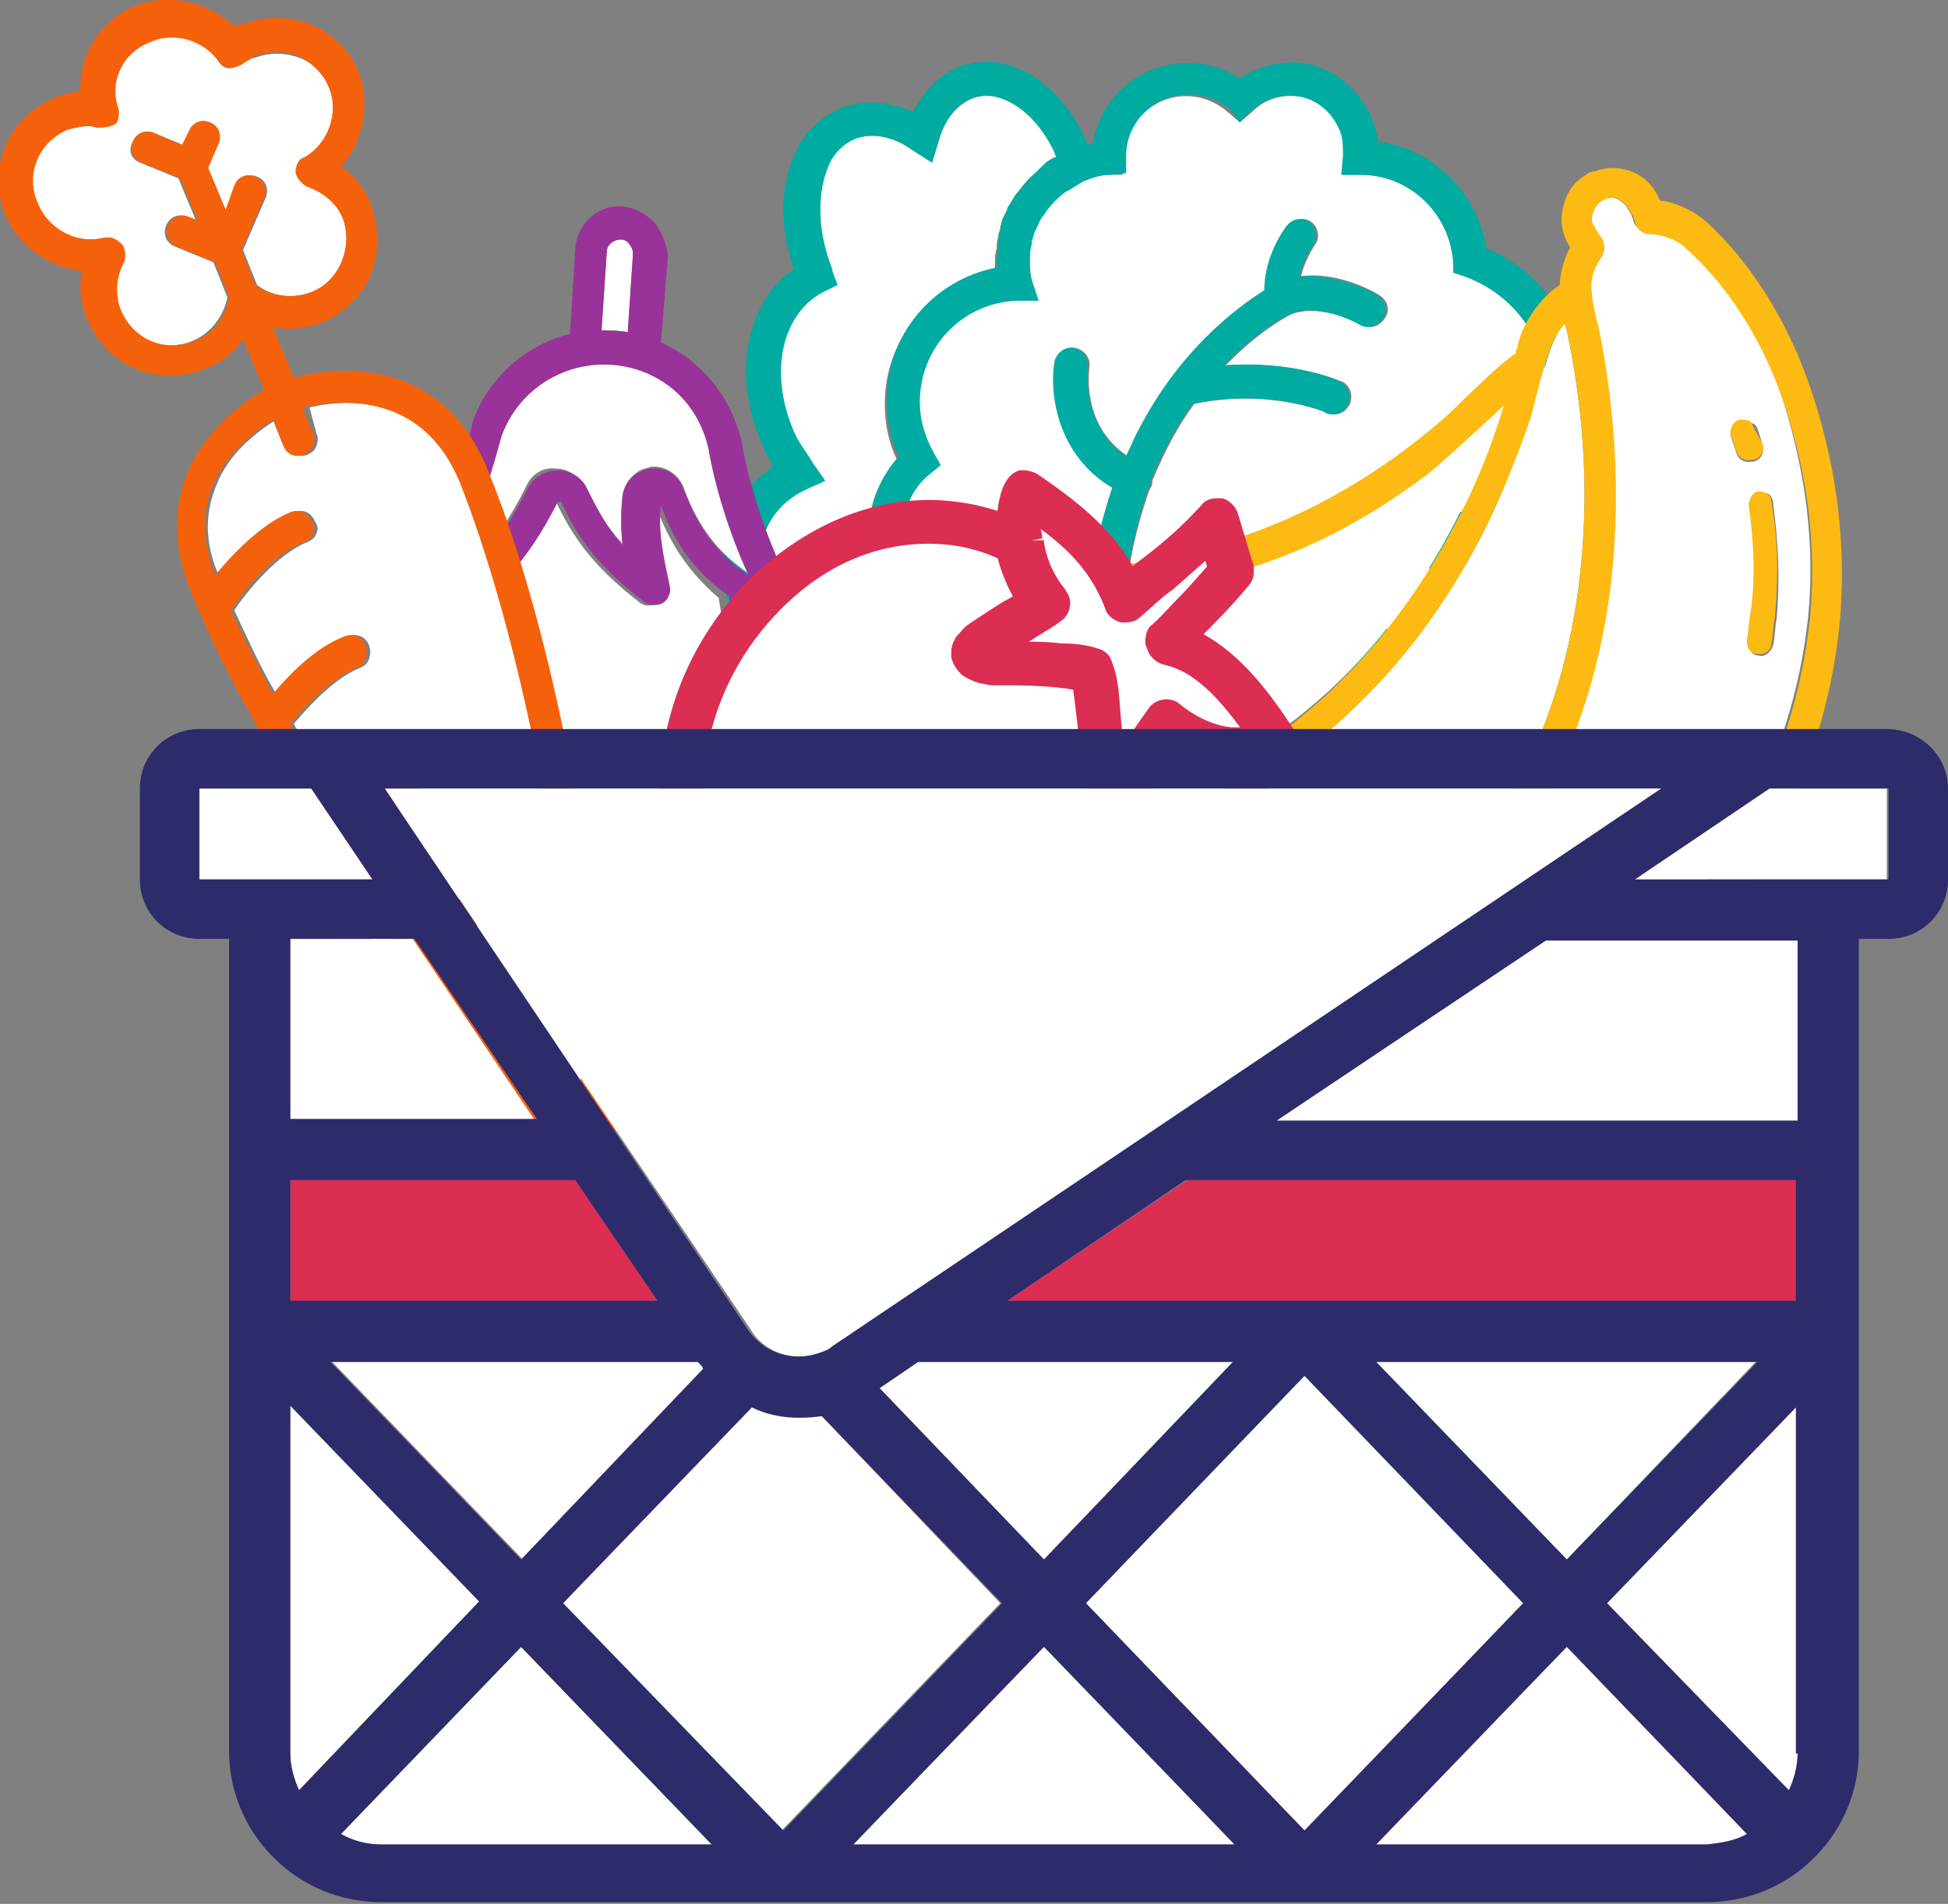<?xml version="1.0" encoding="utf-8"?>
<!-- Generator: Adobe Illustrator 18.0.0, SVG Export Plug-In . SVG Version: 6.00 Build 0)  -->
<!DOCTYPE svg PUBLIC "-//W3C//DTD SVG 1.1//EN" "http://www.w3.org/Graphics/SVG/1.1/DTD/svg11.dtd">
<svg version="1.1" id="Layer_1" xmlns="http://www.w3.org/2000/svg" xmlns:xlink="http://www.w3.org/1999/xlink" x="0px" y="0px"
	 viewBox="0 0 111.4 108.9" enable-background="new 0 0 111.4 108.9" xml:space="preserve">
<rect x="0" y="0" width="111.4" height="108.9" fill="#808080" stroke="none"/>
<g>
	<path fill="#FFFFFF" d="M59.8,53.6c-0.2-0.2-0.4-0.5-0.6-0.7c-0.1-0.2-0.2-0.3-0.4-0.5c-0.2-0.2-0.3-0.5-0.5-0.7
		c-0.1-0.2-0.2-0.3-0.4-0.5c-0.2-0.2-0.3-0.4-0.5-0.7c-0.1-0.2-0.2-0.3-0.3-0.5c-0.1-0.2-0.3-0.4-0.4-0.7c-0.1-0.2-0.2-0.3-0.3-0.5
		c-0.1-0.2-0.3-0.5-0.4-0.7c-0.1-0.1-0.2-0.3-0.2-0.4c-0.1-0.3-0.3-0.6-0.4-0.8c-0.1-0.1-0.1-0.2-0.2-0.3c-0.2-0.4-0.4-0.8-0.5-1.2
		l-0.1-0.3c-0.1-0.3-0.2-0.6-0.4-0.9c0-0.1-0.1-0.3-0.1-0.4c-0.1-0.3-0.2-0.5-0.2-0.8c0-0.2-0.1-0.3-0.1-0.5
		c-0.1-0.3-0.1-0.5-0.2-0.8c0-0.2-0.1-0.4-0.1-0.5c-0.1-0.3-0.1-0.5-0.1-0.8c0-0.2-0.1-0.4-0.1-0.5c0-0.3-0.1-0.6-0.1-0.8
		c0-0.2,0-0.4-0.1-0.5c0-0.3,0-0.6-0.1-1c0-0.2,0-0.3,0-0.5c0-0.5,0-1,0-1.5c-2-1-3.3-3-3.3-5.3c0-1.5,0.6-2.9,1.6-4
		c-0.5-1-0.7-2.1-0.7-3.2c0-3.8,2.7-6.9,6.3-7.6c0-0.2,0-0.4,0-0.5c0-0.3,0-0.5,0.1-0.8l0-0.2c0-0.2,0.1-0.4,0.1-0.6
		c0-0.1,0.1-0.2,0.1-0.4c0-0.1,0.1-0.3,0.1-0.4c0.1-0.1,0.1-0.3,0.2-0.4l0.1-0.2c0.1-0.3,0.3-0.5,0.5-0.8l0.1-0.1
		c0.3-0.4,0.6-0.8,1-1.1l0.2-0.2c0.1-0.1,0.2-0.2,0.3-0.3C60,9.2,60.1,9.1,60.3,9l0.1,0c-0.1-0.2-0.1-0.3-0.2-0.5
		c-1-2-2.7-3.2-4.1-3c-1.1,0.2-2,1.1-2.4,2.5l-0.4,1.3l-1.1-0.7c-1.1-0.8-2.3-1-3.2-0.7c-1,0.3-1.5,1.2-1.8,1.8
		c-0.7,1.6-0.6,3.7,0.3,5.7l0,0.1l0.3,0.8L47,16.7c-1,0.5-1.7,1.3-2.1,2.5c-0.6,1.7-0.4,3.9,0.6,5.9c0.2,0.5,0.5,1,0.9,1.4l0.7,1
		L46,28c-1.2,0.5-2,1.4-2.4,2.6c-0.5,1.6-0.3,3.6,0.7,5.4c0.6,1,1.4,1.9,2.3,2.6l0.6,0.4L47,39.7c-0.4,0.9-0.3,2,0.3,3
		c0.8,1.4,2.3,2.3,3.9,2.3h0.6l0.3,0.5c2.2,4.3,4.6,6.6,8.2,8.6l0,0C60.1,53.9,60,53.7,59.8,53.6L59.8,53.6z"/>
	<path fill="#FFFFFF" d="M83.8,15.8l-0.6-0.2l0-0.6c-0.2-2.8-2.5-5-5.3-5h-1.1l0.1-1.1c0-0.4,0-0.8-0.1-1.2
		c-0.4-1.2-1.4-2.1-2.6-2.2c-1-0.1-1.9,0.2-2.6,0.9L70.9,7l-0.7-0.6c-0.7-0.6-1.5-0.9-2.4-0.9c-1.9,0-3.5,1.6-3.6,3.5v1L63.4,10
		c-0.6,0-1.1,0.2-1.6,0.4c-0.1,0-0.2,0.1-0.3,0.2c-0.2,0.1-0.3,0.2-0.5,0.3L60.8,11c-0.5,0.4-0.8,0.8-1.2,1.3l0,0
		c-0.1,0.2-0.3,0.5-0.4,0.7l-0.1,0.2c-0.1,0.2-0.1,0.4-0.2,0.6l0,0.2c-0.1,0.3-0.1,0.6-0.1,0.9c0,0.4,0,0.8,0.1,1.1l0.3,1.1l-1.2,0
		c-3.1,0.1-5.6,2.7-5.6,5.8c0,1,0.3,2,0.8,2.9l0.4,0.7l-0.6,0.5c-0.9,0.8-1.5,1.9-1.5,3.1c0,1.7,1.1,3.2,2.7,3.8l0.7,0.2l0,0.7
		c-0.2,8.4,2.8,13.5,8.8,20.4l0.4,0.5l0,0c0.1,0.1,0.2,0.2,0.3,0.3c0.1,0.1,0.2,0.1,0.3,0.2c0.5,0.3,1.1,0.5,1.7,0.5
		c-1.8-4.4-2.9-8.3-3.5-11.9c-2.6-0.8-3.8-2.9-3.8-3c-0.2-0.5-0.1-1,0.4-1.3c0.5-0.2,1-0.1,1.3,0.4c0,0.1,0.6,1,1.8,1.7
		c-0.3-2.5-0.4-4.8-0.3-6.9c0-0.1,0-0.2,0-0.3c0.2-3,0.7-5.5,1.4-7.5c-3.2-1.9-3.6-5.5-3.3-7.2c0.1-0.5,0.6-0.9,1.1-0.8
		c0.5,0.1,0.9,0.6,0.8,1.1c0,0.2-0.5,3.3,2.2,5.1c0.1-0.3,0.3-0.6,0.4-0.9c2.5-5.2,6.1-7.8,7.5-8.6c0-1.9,1.3-3.6,1.3-3.7
		c0.3-0.4,0.9-0.5,1.3-0.2c0.4,0.3,0.5,0.9,0.2,1.3c-0.2,0.3-0.6,1-0.8,1.8c2.2-0.3,4.4,1,4.5,1.1c0.5,0.3,0.6,0.9,0.3,1.3
		c-0.2,0.3-0.5,0.5-0.8,0.5c-0.2,0-0.3,0-0.5-0.1c-0.7-0.4-2.7-1.2-4.1-0.6c-0.2,0.1-1.9,1-3.7,2.9c3.8-0.3,6.4,0.9,6.6,0.9
		c0.5,0.2,0.7,0.8,0.5,1.3c-0.2,0.4-0.5,0.6-0.9,0.6c-0.1,0-0.3,0-0.4-0.1c-0.1,0-3.3-1.4-7.6-0.5c-0.9,1.2-1.7,2.7-2.4,4.4
		c0,0.1,0,0.3-0.1,0.4l-0.1,0.2c-0.5,1.5-1,3.2-1.2,5.1c2.2-1.4,4.9-1.4,5-1.4h0c0.5,0,0.9,0.4,1,0.9c0,0.5-0.4,1-0.9,1
		c0,0-4,0.1-5.3,2.4c-0.1,2.3,0.1,4.9,0.6,7.8l0,0.1c0.6,3.6,1.8,7.7,3.7,12.3l0.1-0.1c0.6-0.4,1.5-1.1,1.1-2.5
		c-2-6-1.8-10.6,0.8-13.7c3.5-4.3,10.2-4.3,12.8-4.1c-0.1-0.8-0.3-2-1.1-2.9c-0.6-0.7-1.5-1.1-2.7-1.2l-1-0.1l0.1-2.1l0.9-0.2l0.3,0
		c1.5,0.4,2.9,0.2,4.2-0.3c2.7-1.1,4.5-3.7,4.6-6.5C88.6,19.6,86.7,16.8,83.8,15.8L83.8,15.8z"/>
	<path fill="#00ABA1" d="M85,14.2c-0.5-3.2-3.1-5.7-6.2-6.1c0-0.3-0.1-0.6-0.2-0.9c-0.6-1.9-2.3-3.4-4.2-3.6
		c-1.2-0.1-2.5,0.2-3.5,0.9c-0.9-0.6-1.9-0.9-3-0.9c-2.7,0-5,2-5.4,4.6c-0.1,0-0.2,0-0.3,0.1C62.1,8,62,7.8,61.9,7.6
		c-1.4-2.8-3.9-4.4-6.2-4c-1.5,0.2-2.7,1.3-3.5,2.8c-1.3-0.6-2.7-0.7-3.9-0.3c-1.3,0.5-2.3,1.4-2.9,2.8c-0.8,1.8-0.8,4.2,0,6.5
		c-1.1,0.7-1.8,1.8-2.3,3.1c-0.8,2.2-0.5,4.9,0.7,7.4c0.1,0.3,0.3,0.5,0.4,0.8c-1.1,0.7-2,1.9-2.5,3.2c-0.7,2.1-0.4,4.7,0.9,6.9
		c0.6,1,1.4,2,2.3,2.8c-0.3,1.3-0.1,2.7,0.7,4c1.1,1.8,2.9,3,4.9,3.2c3.1,5.9,7,8.4,13,11l0.1,0c0.8,0.5,1.8,0.8,2.8,0.8
		c0.6,0,1.1-0.1,1.7-0.2l0,0l0,0c0.4-0.1,0.9-0.3,1.3-0.5c1.8-1.1,2.6-2.9,1.9-4.7c-1.8-5.3-1.7-9.3,0.4-11.9
		c3.6-4.4,12.1-3.3,12.2-3.3l1,0.1l0.1-1c0-0.1,0.3-3.2-1.5-5.3c-0.1-0.1-0.2-0.2-0.3-0.3c0.5-0.1,1-0.3,1.5-0.5
		c3.4-1.4,5.7-4.7,5.7-8.2C90.5,19,88.4,15.6,85,14.2L85,14.2z M52.1,45.5l-0.3-0.5h-0.6c-1.5,0-3-0.9-3.9-2.3c-0.6-1-0.7-2.1-0.3-3
		l0.3-0.7l-0.6-0.4c-0.9-0.7-1.7-1.6-2.3-2.6c-1-1.8-1.3-3.7-0.7-5.4c0.4-1.2,1.3-2.1,2.4-2.6l1.1-0.5l-0.7-1
		c-0.3-0.5-0.6-0.9-0.9-1.4c-1-2-1.2-4.2-0.6-5.9c0.4-1.1,1.1-2,2.1-2.5l0.8-0.4l-0.3-0.8l0-0.1c-0.8-2-0.9-4.1-0.3-5.7
		C47.5,9.1,48,8.3,49,7.9c1-0.3,2.1-0.1,3.2,0.7l1.1,0.7L53.7,8c0.4-1.4,1.3-2.4,2.4-2.5c1.4-0.2,3.1,1,4.1,3
		c0.1,0.2,0.2,0.3,0.2,0.5l-0.1,0c-0.2,0.1-0.4,0.2-0.6,0.4c-0.1,0.1-0.2,0.2-0.3,0.3l-0.2,0.2c-0.4,0.3-0.7,0.7-1,1.1l-0.1,0.1
		c-0.2,0.3-0.3,0.5-0.5,0.8L57.6,12c-0.1,0.1-0.1,0.3-0.2,0.4c-0.1,0.1-0.1,0.3-0.1,0.4c0,0.1-0.1,0.2-0.1,0.4
		c-0.1,0.2-0.1,0.4-0.1,0.6l0,0.2c0,0.3-0.1,0.5-0.1,0.8c0,0.2,0,0.4,0,0.5c-3.6,0.7-6.3,3.8-6.3,7.6c0,1.1,0.2,2.2,0.7,3.2
		c-1,1.1-1.6,2.5-1.6,4c0,2.3,1.3,4.3,3.3,5.3c0,0.5,0,1,0,1.5c0,0.2,0,0.3,0,0.5c0,0.3,0,0.6,0.1,1c0,0.2,0,0.4,0.1,0.5
		c0,0.3,0.1,0.6,0.1,0.8c0,0.2,0.1,0.4,0.1,0.5c0,0.3,0.1,0.5,0.1,0.8c0,0.2,0.1,0.4,0.1,0.5c0.1,0.3,0.1,0.5,0.2,0.8
		c0,0.2,0.1,0.3,0.1,0.5c0.1,0.3,0.2,0.5,0.2,0.8c0,0.1,0.1,0.3,0.1,0.4c0.1,0.3,0.2,0.6,0.4,0.9l0.1,0.3c0.2,0.4,0.3,0.8,0.5,1.2
		c0.1,0.1,0.1,0.2,0.2,0.3c0.1,0.3,0.3,0.6,0.4,0.8c0.1,0.1,0.2,0.3,0.2,0.4c0.1,0.2,0.3,0.5,0.4,0.7c0.1,0.2,0.2,0.3,0.3,0.5
		c0.1,0.2,0.3,0.4,0.4,0.7c0.1,0.2,0.2,0.3,0.3,0.5c0.1,0.2,0.3,0.4,0.5,0.7c0.1,0.2,0.2,0.3,0.4,0.5c0.2,0.2,0.3,0.5,0.5,0.7
		c0.1,0.2,0.2,0.3,0.4,0.5c0.2,0.2,0.4,0.5,0.6,0.7c0.1,0.1,0.2,0.3,0.4,0.4l0,0C56.7,52.1,54.2,49.7,52.1,45.5L52.1,45.5z M84,29.1
		c-1.4,0.6-2.8,0.7-4.2,0.3l-0.3,0l-0.9,0.2l-0.1,2.1l1,0.1c1.2,0.1,2.1,0.4,2.7,1.2c0.8,0.9,1,2.1,1.1,2.9
		c-2.6-0.2-9.3-0.1-12.8,4.1c-2.6,3.1-2.8,7.7-0.8,13.7c0.4,1.3-0.5,2.1-1.1,2.5l-0.1,0.1c-1.9-4.6-3-8.7-3.7-12.3l0-0.1
		c-0.5-2.9-0.7-5.5-0.6-7.8c1.3-2.3,5.3-2.4,5.3-2.4c0.5,0,0.9-0.4,0.9-1c0-0.5-0.4-0.9-1-0.9h0c-0.2,0-2.9,0.1-5,1.4
		c0.3-1.9,0.7-3.6,1.2-5.1l0.1-0.2c0.1-0.1,0.1-0.3,0.1-0.4c0.7-1.7,1.5-3.2,2.4-4.4c4.3-0.9,7.5,0.4,7.6,0.5
		c0.1,0.1,0.3,0.1,0.4,0.1c0.4,0,0.7-0.2,0.9-0.6c0.2-0.5,0-1-0.5-1.3c-0.1-0.1-2.8-1.2-6.6-0.9c1.8-1.9,3.5-2.8,3.7-2.9
		c1.4-0.7,3.4,0.2,4.1,0.6c0.2,0.1,0.3,0.1,0.5,0.1c0.3,0,0.6-0.2,0.8-0.5c0.3-0.5,0.1-1-0.3-1.3c-0.1-0.1-2.3-1.3-4.5-1.1
		c0.2-0.8,0.6-1.5,0.8-1.8c0.3-0.4,0.2-1-0.2-1.3c-0.4-0.3-1-0.2-1.3,0.2c-0.1,0.1-1.3,1.7-1.3,3.7c-1.4,0.9-5,3.4-7.5,8.6
		c-0.1,0.3-0.3,0.6-0.4,0.9c-2.6-1.8-2.2-5-2.2-5.1c0.1-0.5-0.3-1-0.8-1.1c-0.5-0.1-1,0.3-1.1,0.8c-0.3,1.7,0.1,5.3,3.3,7.2
		c-0.7,2.1-1.3,4.6-1.4,7.5c0,0.1,0,0.2,0,0.3c-0.1,2.1,0,4.4,0.3,6.9c-1.2-0.7-1.8-1.6-1.8-1.7c-0.3-0.5-0.8-0.6-1.3-0.4
		c-0.5,0.2-0.7,0.8-0.4,1.3c0.1,0.1,1.2,2.2,3.8,3c0.6,3.5,1.8,7.5,3.5,11.9c-0.6,0-1.2-0.2-1.7-0.5c-0.1-0.1-0.2-0.1-0.3-0.2
		c-0.1-0.1-0.2-0.2-0.3-0.3l0,0l-0.4-0.5c-6-6.9-9-11.9-8.8-20.4l0-0.7L54.4,34c-1.6-0.6-2.7-2.1-2.7-3.8c0-1.2,0.5-2.3,1.5-3.1
		l0.6-0.5l-0.4-0.7C52.9,25,52.6,24,52.6,23c0-3.1,2.4-5.7,5.6-5.8l1.2,0L59,16c-0.1-0.4-0.1-0.8-0.1-1.1c0-0.3,0-0.6,0.1-0.9l0-0.2
		c0.1-0.2,0.1-0.4,0.2-0.6l0.1-0.2c0.1-0.2,0.2-0.5,0.4-0.7l0,0c0.3-0.5,0.7-0.9,1.2-1.3l0.2-0.1c0.2-0.1,0.3-0.2,0.5-0.3
		c0.1-0.1,0.2-0.1,0.3-0.2c0.5-0.2,1-0.4,1.6-0.4l0.9-0.1v-1c0-1.9,1.6-3.5,3.6-3.5c0.9,0,1.7,0.3,2.4,0.9L70.9,7l0.6-0.6
		c0.7-0.7,1.6-1,2.6-0.9c1.2,0.1,2.2,1,2.6,2.2c0.1,0.4,0.1,0.8,0.1,1.2L76.7,10h1.1c2.8,0,5.1,2.2,5.3,5l0,0.6l0.6,0.2
		c2.9,1,4.9,3.8,4.8,6.9C88.5,25.5,86.7,28,84,29.1L84,29.1z"/>
	<path fill="#FFFFFF" d="M37.5,28.9c-0.1,1.5,0.2,3.1,0.5,4.6c0.1,0.4-0.1,0.8-0.4,1c-0.3,0.2-0.8,0.2-1.1-0.1
		c-2.7-2.1-3.8-3.8-4.7-5.7l-0.1,0l-0.1,0c-0.9,1.8-1.8,3.1-2.7,4.1c-0.3,2.9-1.7,11.9-7.6,20.3c-1.4,2-1.8,5.4-0.8,7.5
		c1.7,3.6,5.9,5.1,9.8,3.5c5.9-2.4,9.6-7.5,10.9-15.3c1.1-6.2,0.3-12.2-0.1-14.6C39.1,32.5,38.1,30.6,37.5,28.9L37.5,28.9z
		 M39.1,47.9c-0.7,5.1-2.6,9.2-5.7,12l-0.2,0.2c-0.4,0.2-0.8,0.1-1.1-0.2c-0.3-0.4-0.3-1,0-1.3c2.7-2.5,4.4-6.2,5.1-10.9
		c0.1-0.5,0.5-0.9,1-0.8C38.9,46.9,39.2,47.4,39.1,47.9L39.1,47.9z M39.4,44.8c-0.1,0.2-0.3,0.4-0.5,0.5c-0.2,0.1-0.5,0.1-0.7,0
		c-0.2-0.1-0.4-0.3-0.5-0.5c-0.1-0.2-0.1-0.5,0-0.7c0.1-0.2,0.3-0.4,0.5-0.5c0.2-0.1,0.5-0.1,0.7,0c0.2,0.1,0.4,0.3,0.5,0.5
		C39.4,44.3,39.4,44.5,39.4,44.8L39.4,44.8z"/>
	<path fill="#FFFFFF" d="M28.6,24.8c-0.1,0.4-0.6,2.4-1.5,4.6c-0.7,1.7-1.5,3.1-2.4,4.1c1.7-0.5,3.5-1.9,5.4-5.7
		c0.3-0.7,1-1.1,1.7-1c0.7,0,1.4,0.5,1.7,1.1c0.4,1,1,2,2.1,3.2c-0.1-0.9-0.1-1.9,0-2.8c0.1-0.6,0.5-1.1,1-1.4
		c0.2-0.1,0.4-0.1,0.6-0.2c0.8-0.1,1.6,0.4,1.9,1.2c0.6,1.6,1.5,3.4,3.7,4.9c-1.1-2.5-1.9-5-2.3-7.3c-0.5-2.1-1.9-3.7-3.9-4.4
		C33.4,20,29.8,21.7,28.6,24.8L28.6,24.8z"/>
	<path fill="#FFFFFF" d="M35.5,13.7c-0.4,0-0.8,0.3-0.8,0.7l-0.3,4.5c0.5,0,1,0,1.5,0.1l0.3-4.5c0-0.2-0.1-0.4-0.2-0.6
		C35.9,13.8,35.7,13.7,35.5,13.7L35.5,13.7z"/>
	<path fill="#993399" d="M37.4,12.7c-0.5-0.5-1.1-0.8-1.8-0.9c-1.4-0.1-2.6,1-2.7,2.4l-0.3,4.9c-2.5,0.6-4.7,2.5-5.6,5.1l0,0.1
		c-0.5,2.3-2.5,8.4-5.3,9.4c-0.4,0.1-0.7,0.6-0.6,1c0.1,0.4,0.4,0.8,0.8,0.8c1.7,0.2,3.5,0.1,5.3-1c-0.6,3.8-2.3,10.8-7,17.4
		c-1.8,2.6-2.2,6.6-0.9,9.3c1,2.2,2.9,3.8,5.1,4.6c2.2,0.8,4.7,0.7,7-0.2c0.3-0.1,0.7-0.3,1-0.4c3.1-1.5,5.6-3.7,7.5-6.6
		c1.7-2.6,2.9-5.9,3.5-9.6c0.9-5.4,0.5-10.6,0.1-13.6c0.3,0.2,0.7,0.3,1,0.5c0.2,0.1,0.5,0.1,0.8,0c0.1,0,0.2-0.1,0.3-0.2
		c0.3-0.3,0.3-0.7,0.1-1.1c-1.6-3.1-2.8-6.4-3.3-9.4l0,0c-0.6-2.5-2.3-4.6-4.6-5.6l0.4-5C38.1,14,37.9,13.3,37.4,12.7L37.4,12.7z
		 M41.5,48.8c-1.3,7.7-5,12.9-10.9,15.3c-3.9,1.6-8.1,0.1-9.8-3.5c-1-2.1-0.6-5.5,0.8-7.5c5.9-8.4,7.3-17.4,7.6-20.3
		c0.9-1,1.8-2.3,2.7-4.1l0.1,0l0.1,0c0.9,2,2,3.6,4.7,5.7c0.3,0.2,0.7,0.3,1.1,0.1c0.3-0.2,0.5-0.6,0.4-1c-0.3-1.4-0.7-3.1-0.5-4.6
		c0.6,1.7,1.6,3.6,3.9,5.2C41.8,36.6,42.5,42.6,41.5,48.8L41.5,48.8z M40.5,25.6c0.4,2.3,1.2,4.9,2.3,7.3c-2.2-1.5-3.1-3.3-3.7-4.9
		c-0.3-0.8-1-1.3-1.9-1.2c-0.2,0-0.4,0.1-0.6,0.2c-0.5,0.2-0.9,0.7-1,1.4c-0.1,0.9-0.1,1.9,0,2.8C34.6,30,34.1,29,33.6,28
		c-0.3-0.7-1-1.1-1.7-1.1c-0.7,0-1.4,0.4-1.7,1c-1.9,3.8-3.7,5.2-5.4,5.7c0.9-1,1.7-2.4,2.4-4.1c0.9-2.2,1.4-4.3,1.5-4.6
		c1.2-3.2,4.7-4.8,7.9-3.7C38.6,21.9,40,23.5,40.5,25.6L40.5,25.6z M36.2,14.5l-0.3,4.5c-0.5-0.1-1-0.1-1.5-0.1l0.3-4.5
		c0-0.4,0.4-0.7,0.8-0.7c0.2,0,0.4,0.1,0.5,0.3C36.1,14.1,36.2,14.3,36.2,14.5L36.2,14.5z"/>
	<path fill="#993399" d="M38.4,46.9c-0.5-0.1-1,0.3-1,0.8c-0.7,4.7-2.4,8.4-5.1,10.9c-0.4,0.3-0.4,0.9,0,1.3
		c0.3,0.3,0.7,0.4,1.1,0.2l0.2-0.2c3-2.8,4.9-6.9,5.7-12C39.2,47.4,38.9,46.9,38.4,46.9L38.4,46.9z"/>
	<path fill="#993399" d="M38.1,43.6c-0.2,0.1-0.4,0.3-0.5,0.5c-0.1,0.2-0.1,0.5,0,0.7c0.1,0.2,0.3,0.4,0.5,0.5
		c0.2,0.1,0.5,0.1,0.7,0c0.2-0.1,0.4-0.3,0.5-0.5c0.1-0.2,0.1-0.5,0-0.7c-0.1-0.2-0.3-0.4-0.5-0.5C38.6,43.5,38.3,43.5,38.1,43.6
		L38.1,43.6z"/>
	<path fill="#FFFFFF" d="M18.1,24.8c0.1,0.2,0.1,0.4,0,0.7c-0.1,0.3-0.3,0.4-0.5,0.5c-0.5,0.2-1,0-1.2-0.5L15.8,24
		c-1.1,0.7-2.7,1.9-3.4,3.7c-0.6,1.4-0.8,3.1,0.1,5.2c0.9-1.2,2.5-2.9,4.3-3.6c0.5-0.2,1,0,1.2,0.5c0.2,0.3,0.2,0.5,0.1,0.7
		c-0.1,0.3-0.3,0.4-0.5,0.5c-1.8,0.7-3.6,3-4.2,3.9c0.7,1.5,1.4,3.1,2.4,4.8c1-1.2,2.5-2.7,4.1-3.3c0.5-0.2,1,0,1.2,0.5
		c0.1,0.3,0.1,0.5,0,0.8c-0.1,0.3-0.3,0.4-0.5,0.5c-1.3,0.5-2.7,1.9-3.8,3.2c0.8,1.5,1.7,3,2.8,4.6c0.8-0.9,2-1.9,3.2-2.4
		c0.5-0.2,1,0,1.2,0.5c0.1,0.4,0.2,0.6,0.1,0.8c-0.1,0.3-0.3,0.4-0.5,0.5c-0.9,0.3-1.9,1.2-2.9,2.3c1.1,1.7,2.3,3.4,3.6,5.3
		c0.7-0.6,1.6-1.3,2.4-1.7c0.5-0.2,1,0,1.2,0.5c0.1,0.2,0.1,0.4,0,0.7c-0.1,0.3-0.3,0.4-0.5,0.5c-0.6,0.2-1.4,0.9-2,1.4
		c2.4,3.3,5.2,6.7,8.2,10.2c-0.9-16.7-4.3-30-7.1-37c-2.1-5.1-6.6-4.8-8.8-4.3L18.1,24.8L18.1,24.8z"/>
	<path fill="#FFFFFF" d="M13.8,3.7c-0.2,0.1-0.5,0.2-0.7,0.2c-0.3,0-0.5-0.2-0.6-0.4c-0.9-1.3-2.5-1.8-3.9-1.1C7,3,6.2,4.7,6.7,6.3
		c0.1,0.3,0,0.6-0.2,0.8c-0.4,0.1-0.7,0.2-1,0.2C5,7.1,4.4,7.3,3.9,7.4C2.2,8.1,1.4,10,2.1,11.7c0.6,1.4,2.2,2.3,3.8,1.9
		c0.4,0,0.7,0.1,1,0.4c0.2,0.3,0.2,0.7,0.1,1c-0.5,0.9-0.5,1.9-0.2,2.7c0.7,1.7,2.5,2.5,4.2,1.8c1-0.4,1.8-1.4,2-2.5l-0.8-2L10,14.1
		c-0.5-0.2-0.7-0.7-0.5-1.2s0.7-0.7,1.2-0.5l0.5,0.2l-1-2.4L8,9.3C7.5,9.1,7.3,8.6,7.6,8.1c0.2-0.5,0.7-0.7,1.2-0.5l1.7,0.7l0.4-0.8
		C11,7,11.5,6.8,12,7c0.5,0.2,0.7,0.7,0.5,1.2l-0.6,1.4l1,2.4l0.6-1.4c0.2-0.5,0.7-0.7,1.2-0.5c0.5,0.2,0.7,0.7,0.5,1.2l-1.3,3
		l0.8,2c0.9,0.7,2.1,0.8,3.2,0.4c1.6-0.6,2.4-2.7,1.8-4.2c-0.3-0.8-1.1-1.6-2-1.8c-0.3-0.1-0.6-0.5-0.7-0.8
		c-0.1-0.3,0.1-0.7,0.5-0.9c1.4-0.8,2-2.6,1.4-4c-0.3-0.8-1-1.4-1.8-1.7c-0.8-0.3-1.7-0.3-2.5,0C14.4,3.3,14.1,3.5,13.8,3.7
		L13.8,3.7z"/>
	<path fill="#F5610A" d="M13.4,1.5c-1.5-1.4-3.7-1.9-5.6-1.2c-2,0.8-3.3,2.8-3.2,4.9c-0.5,0.1-1,0.2-1.5,0.4c-2.6,1.1-3.9,4-2.8,6.7
		c0.8,1.8,2.5,3,4.4,3.2c-0.2,0.9-0.1,1.9,0.3,2.8c1.1,2.6,4,3.9,6.7,2.8c0.9-0.3,1.6-0.9,2.2-1.7l1.2,2.9
		c-1.9,1.1-6.9,4.8-4.2,11.5c0.9,2.2,2.1,4.8,3.8,7.7c0,0.1,0.1,0.3,0.2,0.4c4.1,7.2,10.3,16.4,18.8,25.9c0.3,0.3,0.6,0.4,1,0.2
		c0.2-0.1,0.4-0.2,0.5-0.5c0-0.1,0.1-0.3,0.1-0.4c-0.8-18.2-4.3-32.7-7.4-40.2c-2.7-6.7-8.9-5.9-11.1-5.3l-1.2-2.9
		c1,0.2,1.9,0.1,2.9-0.3c1.2-0.5,2.2-1.5,2.7-2.7c0.5-1.3,0.5-2.7,0-4c-0.3-0.9-1-1.7-1.7-2.2c1.3-1.4,1.7-3.6,1-5.4
		C20,2.9,19,1.9,17.8,1.4c-1.3-0.5-2.7-0.5-3.9,0C13.7,1.3,13.5,1.5,13.4,1.5L13.4,1.5z M26.3,27.6c2.8,7.1,6.1,20.3,7.1,37
		c-3.1-3.5-5.8-6.9-8.2-10.2c0.6-0.6,1.4-1.2,2-1.4c0.2-0.1,0.4-0.2,0.5-0.5c0.1-0.3,0.1-0.5,0-0.7c-0.2-0.5-0.7-0.7-1.2-0.5
		c-0.7,0.4-1.6,1-2.4,1.7c-1.3-1.8-2.5-3.6-3.6-5.3c1-1.1,2-2,2.9-2.3c0.2-0.1,0.4-0.2,0.5-0.5c0.1-0.3,0.1-0.5-0.1-0.8
		c-0.2-0.5-0.7-0.7-1.2-0.5c-1.3,0.6-2.4,1.6-3.2,2.4c-1-1.6-1.9-3.1-2.8-4.6c1.1-1.3,2.5-2.7,3.8-3.2c0.2-0.1,0.4-0.2,0.5-0.5
		c0.1-0.3,0.1-0.5,0-0.8c-0.2-0.5-0.7-0.7-1.2-0.5c-1.6,0.6-3.1,2.1-4.1,3.3c-0.9-1.7-1.7-3.3-2.4-4.8c0.6-0.9,2.3-3.2,4.2-3.9
		c0.2-0.1,0.4-0.2,0.5-0.5c0.1-0.3,0.1-0.5-0.1-0.7c-0.2-0.5-0.7-0.7-1.2-0.5c-1.7,0.7-3.3,2.4-4.3,3.6c-0.8-2.1-0.7-3.8-0.1-5.2
		c0.8-1.8,2.3-3,3.4-3.7l0.6,1.5c0.2,0.5,0.7,0.7,1.2,0.5c0.2-0.1,0.4-0.2,0.5-0.5c0.1-0.3,0.1-0.5,0-0.7l-0.6-1.5
		C19.7,22.8,24.2,22.5,26.3,27.6L26.3,27.6z M18.8,5c0.6,1.4,0,3.2-1.4,4c-0.4,0.1-0.5,0.6-0.5,0.9c0.1,0.3,0.3,0.6,0.7,0.8
		c0.9,0.3,1.7,1,2,1.8c0.6,1.6-0.2,3.6-1.8,4.2c-1,0.4-2.2,0.3-3.2-0.4l-0.8-2l1.3-3c0.2-0.5,0-1-0.5-1.2c-0.5-0.2-1,0-1.2,0.5
		L12.9,12l-1-2.4l0.6-1.4c0.2-0.5,0-1-0.5-1.2c-0.5-0.2-1,0-1.2,0.5l-0.4,0.8L8.8,7.6c-0.5-0.2-1,0-1.2,0.5c-0.2,0.5,0,1,0.5,1.2
		l2.2,0.9l1,2.4l-0.5-0.2c-0.5-0.2-1,0-1.2,0.5s0,1,0.5,1.2l2.2,0.9l0.8,2c-0.2,1.1-0.9,2.1-2,2.5c-1.7,0.7-3.5-0.1-4.2-1.8
		c-0.3-0.8-0.3-1.8,0.2-2.7c0.1-0.3,0.1-0.7-0.1-1c-0.3-0.3-0.6-0.5-1-0.4c-1.6,0.4-3.2-0.5-3.8-1.9C1.4,10,2.2,8.1,3.9,7.4
		C4.4,7.3,5,7.1,5.6,7.3c0.3,0,0.6,0,1-0.2c0.2-0.2,0.2-0.5,0.2-0.8C6.2,4.7,7,3,8.6,2.4c1.4-0.6,3-0.1,3.9,1.1
		c0.1,0.2,0.4,0.3,0.6,0.4c0.2,0,0.5-0.1,0.7-0.2c0.3-0.2,0.6-0.4,0.8-0.5c0.8-0.3,1.7-0.3,2.5,0C17.8,3.6,18.5,4.2,18.8,5L18.8,5z"
		/>
	<path fill="#FFFFFF" d="M75.8,39.7c3-2.7,5.5-6.1,7.5-10c1-2,1.9-4.3,2.7-6.6c-1.3,1.2-4,3.6-4.6,4.1c-2.7,2-5.6,3.6-8.5,4.7
		c-3.5,1.3-7.5,2.2-12.2,2.5c-0.7,0.1-1.3,0.1-1.9,0.3c-0.4,0.2-0.8,0.4-1.1,0.7c-0.8,0.9-1,2.3-0.5,3.4c0.5,1,1.8,1.6,3.2,2.1
		c1.8,0.7,3.7,1.2,5.5,1.5c0.1,0,0.3,0,0.4,0.1l0.2,0c1.2,0.1,4.6,0.1,6.8-0.8C74.2,41.1,75,40.4,75.8,39.7L75.8,39.7z"/>
	<path fill="#FFFFFF" d="M87.5,43.4c1.7-3.7,2.7-7.8,3-12.1c0.3-3.9,0-8.2-0.9-12.4l-0.1-0.3l0-0.1c-1,0.9-1.5,4.2-2,5.5
		c-0.8,2.3-1.7,4.5-2.7,6.5c-2.1,4.1-4.8,7.6-7.9,10.5c-2.8,2.5-6.2,4.8-10.4,6.9c-1.1,0.6-2,1.1-2.4,2.1c-0.5,1.2-0.1,2.5,0.8,3.3
		c0.9,0.8,2.2,0.8,3.8,0.8c1.9,0,3.8-0.2,5.7-0.7c1-0.2,2-0.5,3-0.9c0.2-0.1,0.4-0.2,0.6-0.2c1.3-0.5,5-1.9,7.1-4.6
		C86,46.3,86.8,44.9,87.5,43.4L87.5,43.4z"/>
	<path fill="#FFFFFF" d="M94.5,13.3l-0.2,0c-0.4,0-0.8-0.3-0.9-0.7c0-0.1-0.1-0.2-0.1-0.3l-0.3-0.5c-0.3-0.4-0.8-0.6-1.3-0.5
		l-0.2,0.1c-0.2,0.1-0.4,0.4-0.5,0.7c-0.1,0.3,0,0.6,0.1,0.8l0.3,0.5l0.1,0.1c0.2,0.3,0.3,0.8,0,1.1c-0.1,0.1-0.1,0.2-0.2,0.3
		c-0.6,1-0.4,1.9-0.1,3.3l0.1,0.3c0.9,4.4,1.2,8.8,0.9,12.9c-0.3,4.6-1.4,8.9-3.2,12.7c-1.6,3.4-3.8,6.8-7,10.4
		c-0.8,0.9-1.5,1.8-1.4,2.8c0,1.2,0.9,2.4,2.1,2.7c0.9,0.3,1.9,0,2.6-0.2c0.4-0.1,0.8-0.3,1.2-0.5c1.8-0.8,3.4-1.7,5-2.8
		c6.6-4.8,11-12.7,11.9-21.2c0.4-4-0.1-8.1-1.4-12.3c-1.2-3.7-3.3-7-5.7-9.1C95.8,13.7,95.2,13.4,94.5,13.3L94.5,13.3z M101.4,28.8
		c0.3,2.2,0.4,4.4,0.2,6.6c-0.1,0.5-0.1,1.1-0.2,1.5c-0.1,0.4-0.5,0.7-0.8,0.6c-0.2,0-0.4-0.1-0.5-0.3c-0.1-0.2-0.2-0.4-0.1-0.5
		c0.1-0.5,0.1-1,0.2-1.5c0.2-2,0.2-4.1-0.1-6.2c-0.1-0.3,0.1-0.7,0.5-0.8l0.1,0c0.2,0,0.4,0,0.5,0.1
		C101.3,28.4,101.4,28.6,101.4,28.8L101.4,28.8z M100.5,24.5c0.1,0.3,0.2,0.6,0.3,1c0.1,0.4-0.1,0.8-0.5,0.9l-0.1,0
		c-0.4,0.1-0.8-0.1-0.9-0.5c-0.1-0.3-0.2-0.6-0.3-0.9c-0.1-0.4,0.1-0.8,0.5-0.9h0c0.2-0.1,0.4,0,0.6,0.1
		C100.3,24.2,100.4,24.3,100.5,24.5L100.5,24.5z"/>
	<path fill="#FCBA12" d="M97.6,12.7L97.6,12.7c-0.7-0.6-1.5-1-2.4-1.2l-0.2,0l-0.1-0.1L94.7,11c-0.7-1.2-2.2-1.7-3.5-1.2
		C91,9.8,90.8,9.9,90.7,10c-0.7,0.4-1.1,1-1.3,1.8c-0.2,0.8-0.1,1.5,0.3,2.2l0.1,0.2l-0.1,0.1c-0.3,0.7-0.5,1.4-0.5,2
		c-0.8,0.5-2,1.8-2.4,3.4c0,0.1,0,0.2-0.1,0.3l0,0.2c-1.1,0.7-3.4,3.1-4.1,3.7c-3.2,2.8-6.8,5-10.5,6.4c-3.4,1.3-7.1,2.1-11.7,2.4
		c-0.7,0.1-1.5,0.1-2.4,0.4c-0.7,0.3-1.3,0.6-1.8,1.2c-1.4,1.5-1.7,3.7-0.7,5.5c0.9,1.7,2.9,2.5,4.2,3c1.4,0.5,2.8,1,4.3,1.3
		c1.2,0.3,3.4,0.6,5.5,0.3c-1.2,0.7-2.4,1.4-3.8,2c-1,0.5-2.6,1.3-3.3,3c-0.7,1.9-0.2,4,1.3,5.4c1.5,1.3,3.6,1.3,5,1.2
		c2.1,0,4.1-0.3,6.1-0.7c0.6-0.1,1.2-0.3,1.8-0.5c1.4-0.4,3-0.9,4.6-1.8c-0.1,0.2-0.2,0.3-0.4,0.5c-0.8,0.9-1.9,2.2-1.9,4.1
		c0,2,1.4,3.8,3.3,4.4c1.1,0.4,2.3,0.3,3.8-0.3c0.4-0.2,0.9-0.3,1.2-0.5l0.1,0c1.9-0.8,3.7-1.8,5.3-3c7-5.1,11.7-13.5,12.6-22.5
		c0.4-4.3-0.1-8.7-1.5-13C102.4,18.6,100.2,15.1,97.6,12.7L97.6,12.7z M66.5,42.6l-0.2,0c-0.1,0-0.3,0-0.4-0.1
		c-1.9-0.3-3.7-0.8-5.5-1.5c-1.4-0.6-2.7-1.1-3.2-2.1c-0.6-1.1-0.4-2.5,0.5-3.4c0.3-0.3,0.7-0.5,1.1-0.7c0.6-0.2,1.3-0.3,1.9-0.3
		c4.8-0.4,8.7-1.2,12.2-2.5c3-1.1,5.8-2.7,8.5-4.7c0.6-0.4,3.3-2.9,4.6-4.1c-0.7,2.3-1.6,4.6-2.7,6.6c-2,3.9-4.5,7.2-7.5,10
		c-0.8,0.7-1.6,1.4-2.4,2C71.1,42.7,67.7,42.7,66.5,42.6L66.5,42.6z M78,52.3c-0.2,0.1-0.4,0.2-0.6,0.2c-1,0.4-2,0.6-3,0.9
		c-1.8,0.4-3.8,0.7-5.7,0.7c-1.5,0-2.9,0-3.8-0.8c-0.9-0.8-1.3-2.2-0.8-3.3c0.4-1,1.3-1.5,2.4-2.1c4.3-2.1,7.7-4.3,10.4-6.9
		c3.2-2.9,5.8-6.4,7.9-10.5c1-2,1.9-4.2,2.7-6.5c0.4-1.3,1-4.6,2-5.5l0,0.1l0.1,0.3c0.9,4.2,1.2,8.5,0.9,12.4
		c-0.3,4.3-1.3,8.4-3,12.1c-0.7,1.4-1.5,2.9-2.4,4.3C83,50.4,79.4,51.8,78,52.3L78,52.3z M103.5,35.4c-0.9,8.5-5.3,16.4-11.9,21.2
		c-1.5,1.1-3.2,2.1-5,2.8c-0.4,0.2-0.8,0.3-1.2,0.5c-0.7,0.3-1.7,0.5-2.6,0.2c-1.2-0.4-2-1.5-2.1-2.7c0-1.1,0.6-1.9,1.4-2.8
		c3.1-3.6,5.4-7,7-10.4c1.8-3.9,2.9-8.2,3.2-12.7c0.3-4.1,0-8.5-0.9-12.9l-0.1-0.3c-0.3-1.4-0.5-2.3,0.1-3.3
		c0.1-0.1,0.1-0.2,0.2-0.3c0.2-0.3,0.2-0.8,0-1.1l-0.1-0.1L91.2,13c-0.2-0.3-0.2-0.5-0.1-0.8c0.1-0.3,0.2-0.5,0.5-0.7l0.2-0.1
		c0.5-0.2,1,0,1.3,0.5l0.3,0.5c0,0.1,0.1,0.2,0.1,0.3c0.1,0.4,0.4,0.7,0.9,0.7l0.2,0c0.6,0.1,1.3,0.3,1.8,0.8
		c2.4,2.1,4.5,5.4,5.7,9.1C103.4,27.3,103.9,31.4,103.5,35.4L103.5,35.4z"/>
	<path fill="#FCBA12" d="M100.1,24.1C99.9,24,99.7,24,99.5,24l0,0c-0.4,0.1-0.6,0.5-0.5,0.9c0.1,0.3,0.2,0.6,0.3,0.9
		c0.1,0.4,0.5,0.6,0.9,0.5l0.1,0c0.4-0.1,0.6-0.5,0.5-0.9"/>
	<path fill="#FCBA12" d="M100.6,28.1l-0.1,0c-0.3,0.1-0.5,0.5-0.5,0.8c0.3,2.1,0.4,4.2,0.1,6.2c-0.1,0.5-0.1,1-0.2,1.5
		c0,0.2,0,0.4,0.1,0.5c0.1,0.2,0.3,0.3,0.5,0.3c0.4,0.1,0.8-0.2,0.8-0.6c0.1-0.5,0.1-1,0.2-1.5c0.2-2.2,0.2-4.4-0.2-6.6
		c0-0.2-0.1-0.4-0.3-0.5C101,28.2,100.8,28.1,100.6,28.1L100.6,28.1z"/>
	<path fill="#FFFFFF" d="M66.9,42.2c-0.3,0.5-0.6,0.9-0.9,1.4c-0.8,1.4-1.4,2.3-2.2,2.3c-1,0-1.2-1.2-1.3-1.8
		c-0.2-0.9-0.3-1.9-0.3-2.8c-0.1-0.9-0.1-1.7-0.3-2.4c-0.9-0.2-2.6-0.2-3.7-0.3c-1,0-1.5-0.1-1.7-0.1c-0.7-0.2-1.1-0.5-1.2-1
		c-0.2-1,1-1.7,2.6-2.7c0.3-0.2,0.7-0.4,1-0.6c-0.6-1-1-1.9-1.1-2.7c-4.4-2.1-9.5-1-13.4,2.9c-3,3-4.6,7-4.6,11.2
		c0,4.2,1.6,8.2,4.6,11.2c3,3,7,4.6,11.2,4.6c4.2,0,8.2-1.6,11.2-4.6c4-4,5.1-9,3-13.4C68.8,43.2,67.8,42.8,66.9,42.2L66.9,42.2z"/>
	<path fill="#FFFFFF" d="M66.5,37.4c-0.2-0.1-0.4-0.2-0.5-0.5c-0.1-0.2,0-0.5,0.2-0.7c0.4-0.5,0.8-0.9,1.3-1.3
		c0.7-0.8,1.5-1.5,2.3-2.4L69.3,31c-0.8,0.8-1.6,1.5-2.6,2.3c-0.6,0.5-1.2,1-1.9,1.6c-0.2,0.2-0.4,0.2-0.6,0.2
		c-0.2-0.1-0.4-0.2-0.5-0.4c-0.8-2.3-2.4-3.8-4.7-5.4c-0.1,0.4-0.1,1,0,1.6l0,0.1c0.1,0.8,0.5,1.9,1.4,3c0.2,0.3,0.2,0.7-0.1,1
		c-0.5,0.4-1.1,0.7-1.6,1.1c-0.5,0.3-1.3,0.8-1.8,1.2c0.2,0,0.8,0,1.4,0.1c1.5,0.1,3.4,0.1,4.4,0.4c0.2,0.1,0.4,0.2,0.5,0.4
		c0.3,0.9,0.4,2,0.4,3.1c0.1,0.9,0.1,1.8,0.3,2.6c0,0.2,0.1,0.3,0.1,0.4c0.3-0.3,0.6-0.9,0.9-1.4c0.4-0.6,0.8-1.4,1.3-2
		c0.2-0.3,0.7-0.4,1-0.1c1,0.8,2.1,1.2,3.1,1.4l0,0c0.2,0,0.5,0,0.7,0c0.3,0,0.6,0,0.9-0.1C69.9,39.2,68.4,37.9,66.5,37.4L66.5,37.4
		z"/>
	<path fill="#DB2E52" d="M67.9,36.4c0.2-0.2,0.3-0.4,0.5-0.5c0.8-0.8,1.7-1.7,2.6-2.8c0.1-0.2,0.2-0.4,0.1-0.6l-0.9-3
		C70.2,29.2,70,29,69.8,29c-0.2-0.1-0.5,0-0.7,0.2c-1.1,1.2-2.1,2-3.3,3c-0.4,0.3-0.8,0.6-1.2,1c-1.1-2.4-3.1-4-5.6-5.7
		c-0.2-0.1-0.4-0.1-0.6-0.1c-0.2,0.1-0.3,0.2-0.4,0.4c0,0.1-0.4,0.9-0.5,2.1c-4.8-1.9-10.1-0.6-14.2,3.5c-3.2,3.2-5,7.6-5,12.2
		c0,4.6,1.8,8.9,5,12.2c3.2,3.2,7.6,5,12.2,5c4.6,0,8.9-1.8,12.2-5c2.2-2.2,3.7-4.8,4.2-7.5c0.5-2.3,0.3-4.6-0.6-6.7
		c1.2-0.1,1.9-0.4,2-0.4c0.2-0.1,0.3-0.2,0.4-0.4c0.1-0.2,0-0.4-0.1-0.6C71.7,39.3,70.1,37.4,67.9,36.4L67.9,36.4z M66.7,56.8
		c-3,3-7,4.6-11.2,4.6c-4.2,0-8.2-1.6-11.2-4.6c-3-3-4.6-7-4.6-11.2c0-4.2,1.6-8.2,4.6-11.2c3.9-3.9,9-4.9,13.4-2.9
		c0.2,0.8,0.5,1.7,1.1,2.7c-0.3,0.2-0.7,0.4-1,0.6c-1.6,1-2.8,1.7-2.6,2.7c0.1,0.5,0.5,0.8,1.2,1c0.2,0.1,0.7,0.1,1.7,0.1
		c1.1,0,2.8,0.1,3.7,0.3c0.2,0.7,0.2,1.5,0.3,2.4c0.1,0.9,0.1,1.9,0.3,2.8c0.1,0.5,0.4,1.8,1.3,1.8c0.8,0,1.4-0.9,2.2-2.3
		c0.3-0.4,0.6-0.9,0.9-1.4c0.9,0.6,1.9,1,2.8,1.2C71.8,47.8,70.7,52.8,66.7,56.8L66.7,56.8z M71,42.2c-0.2,0-0.5,0-0.7,0l0,0
		c-1-0.1-2.1-0.6-3.1-1.4c-0.3-0.2-0.7-0.2-1,0.1c-0.5,0.7-1,1.4-1.3,2c-0.3,0.5-0.6,1.1-0.9,1.4c0-0.1-0.1-0.3-0.1-0.4
		c-0.2-0.8-0.2-1.8-0.3-2.6c-0.1-1.1-0.1-2.2-0.4-3.1c-0.1-0.2-0.2-0.4-0.5-0.4c-1-0.3-2.9-0.4-4.4-0.4c-0.6,0-1.2,0-1.4-0.1
		c0.4-0.4,1.2-0.9,1.8-1.2c0.6-0.4,1.2-0.7,1.6-1.1c0.3-0.2,0.4-0.7,0.1-1c-0.8-1.1-1.2-2.1-1.4-3l0-0.1c-0.1-0.7-0.1-1.2,0-1.6
		c2.3,1.6,3.9,3.1,4.7,5.4c0.1,0.2,0.3,0.4,0.5,0.4c0.2,0.1,0.5,0,0.6-0.2c0.7-0.6,1.3-1.2,1.9-1.6c0.9-0.8,1.7-1.5,2.6-2.3l0.4,1.5
		c-0.8,0.9-1.5,1.7-2.3,2.4c-0.4,0.4-0.8,0.9-1.3,1.3c-0.2,0.2-0.2,0.4-0.2,0.7c0.1,0.2,0.3,0.4,0.5,0.5c1.9,0.5,3.3,1.8,5.3,4.7
		C71.6,42.1,71.3,42.2,71,42.2L71,42.2z"/>
	<path fill="#DB2E52" d="M67.9,36.4l0.4,0.4c0.2-0.2,0.3-0.4,0.5-0.5c0.8-0.8,1.7-1.7,2.6-2.8c0.2-0.2,0.3-0.5,0.3-0.8
		c0-0.1,0-0.2,0-0.3l0,0l-0.9-3c-0.1-0.4-0.5-0.8-0.9-0.9c-0.1,0-0.2,0-0.3,0c-0.3,0-0.7,0.1-0.9,0.4c-1.1,1.2-2,2-3.3,3
		c-0.4,0.3-0.8,0.6-1.2,1l0.4,0.4l0.5-0.3c-1.2-2.5-3.3-4.2-5.8-5.9c-0.2-0.1-0.5-0.2-0.7-0.2c-0.1,0-0.2,0-0.3,0l0,0
		c-0.3,0.1-0.6,0.3-0.8,0.7l0,0c-0.1,0.1-0.5,1-0.5,2.4l0.6,0l0.2-0.5c-1.5-0.6-3.1-0.9-4.7-0.9c-3.6,0-7.2,1.6-10.2,4.5
		c-3.4,3.4-5.2,7.8-5.2,12.6c0,4.7,1.9,9.2,5.2,12.6c3.4,3.4,7.8,5.2,12.6,5.2c4.7,0,9.2-1.9,12.6-5.2c2.3-2.3,3.8-5,4.4-7.8
		c0.2-0.8,0.3-1.7,0.3-2.5c0-1.6-0.3-3.1-0.9-4.6l-0.5,0.2l0,0.6c1.3-0.1,2.1-0.4,2.2-0.5c0.3-0.2,0.6-0.5,0.7-0.8
		c0-0.1,0-0.2,0-0.3c0-0.2-0.1-0.5-0.2-0.7l0,0c-1.8-2.8-3.5-4.8-5.8-5.9L67.9,36.4l0.4,0.4L67.9,36.4L67.7,37
		c2,0.9,3.6,2.7,5.3,5.4l0,0l0,0.1l0,0L73,42.6c0,0-0.7,0.3-1.7,0.4l-0.8,0l0.3,0.8c0.5,1.3,0.8,2.7,0.8,4.1c0,0.8-0.1,1.5-0.2,2.3
		c-0.5,2.5-1.9,5-4.1,7.2c-3.1,3.1-7.3,4.9-11.8,4.9c-4.4,0-8.6-1.7-11.8-4.9c-3.1-3.1-4.9-7.3-4.9-11.8c0-4.4,1.7-8.6,4.9-11.8
		c2.7-2.7,6.1-4.1,9.3-4.1c1.4,0,2.9,0.3,4.2,0.8l0.8,0.3l0-0.8c0-1.1,0.4-1.9,0.4-1.9l0,0l0.1-0.1l0,0l0,0l0.1,0
		c2.5,1.6,4.4,3.2,5.4,5.4l0.3,0.7l0.6-0.5c0.4-0.4,0.8-0.7,1.2-1c1.2-1,2.2-1.9,3.3-3.1l0.1,0l0,0l0.1,0.1l0.9,3.1l0,0l0,0l0,0.1
		c-0.9,1-1.7,1.9-2.5,2.8c-0.2,0.2-0.3,0.4-0.5,0.5L67,36.6l0.8,0.3L67.9,36.4L67.9,36.4z M66.7,56.8l-0.4-0.4
		c-2.9,2.9-6.7,4.5-10.8,4.5c-4.1,0-7.9-1.6-10.8-4.5c-2.9-2.9-4.5-6.7-4.5-10.8c0-4.1,1.6-7.9,4.5-10.8c2.5-2.5,5.4-3.7,8.4-3.7
		c1.5,0,2.9,0.3,4.3,1l0.2-0.5l-0.6,0.1c0.2,0.9,0.6,1.9,1.2,2.9l0.5-0.3l-0.3-0.5c-0.3,0.2-0.6,0.4-1,0.6c-0.8,0.5-1.4,0.9-2,1.3
		c-0.3,0.2-0.5,0.5-0.7,0.7c-0.2,0.3-0.3,0.6-0.3,0.9c0,0.1,0,0.2,0,0.3l0.6-0.1l-0.6,0.1c0.1,0.4,0.3,0.7,0.6,1
		c0.3,0.2,0.7,0.4,1.1,0.5c0.2,0,0.4,0.1,0.7,0.1c0.3,0,0.7,0,1.2,0c1.1,0,2.8,0.1,3.6,0.3l0.1-0.6L61.3,39c0.1,0.6,0.2,1.4,0.3,2.3
		c0.1,0.9,0.1,1.9,0.3,2.9c0.1,0.3,0.2,0.8,0.4,1.2c0.1,0.2,0.3,0.5,0.6,0.7c0.3,0.2,0.6,0.3,1,0.3c0.3,0,0.6-0.1,0.9-0.2
		c0.4-0.2,0.7-0.6,1-0.9c0.3-0.4,0.6-0.8,0.9-1.4c0.3-0.4,0.6-0.9,0.9-1.4l-0.5-0.3l-0.3,0.5c1,0.6,2,1.1,3,1.3l0.1-0.6l-0.5,0.2
		c0.7,1.4,1,2.8,1,4.2c0,2.9-1.3,5.9-3.9,8.5L66.7,56.8l0.4,0.4c2.8-2.8,4.2-6,4.2-9.3c0-1.6-0.4-3.2-1.1-4.7l-0.1-0.3l-0.3-0.1
		c-0.9-0.2-1.8-0.5-2.6-1.1l-0.5-0.3l-0.3,0.5c-0.3,0.5-0.6,1-0.9,1.4c-0.4,0.7-0.8,1.2-1.1,1.6c-0.1,0.2-0.3,0.3-0.4,0.3
		c-0.1,0.1-0.2,0.1-0.3,0.1c-0.1,0-0.2,0-0.3-0.1c-0.1-0.1-0.2-0.3-0.3-0.5c-0.1-0.2-0.2-0.5-0.2-0.7c-0.2-0.9-0.2-1.8-0.3-2.8
		c-0.1-0.9-0.1-1.7-0.3-2.5l-0.1-0.4L62,38.3c-1-0.2-2.6-0.2-3.8-0.3c-0.5,0-0.9,0-1.1,0c-0.3,0-0.4,0-0.5-0.1
		c-0.3-0.1-0.5-0.2-0.6-0.3c-0.1-0.1-0.1-0.2-0.2-0.3l0,0l0-0.1c0-0.1,0-0.2,0.1-0.3c0.1-0.2,0.4-0.5,0.8-0.7
		c0.4-0.3,0.9-0.6,1.5-0.9c0.3-0.2,0.7-0.4,1-0.6l0.5-0.3l-0.3-0.5c-0.6-0.9-0.9-1.7-1.1-2.5l-0.1-0.3L57.9,31
		c-1.6-0.7-3.2-1.1-4.8-1.1c-3.3,0-6.5,1.4-9.2,4.1c-3.1,3.1-4.8,7.2-4.8,11.6c0,4.4,1.7,8.5,4.8,11.6C47,60.3,51.1,62,55.5,62
		c4.4,0,8.5-1.7,11.6-4.8L66.7,56.8L66.7,56.8z M71,42.2v-0.6c-0.2,0-0.4,0-0.6,0l0,0l0,0l-0.1,0.6l0.1-0.6
		c-0.9-0.1-1.9-0.5-2.9-1.3C67.3,40.1,67,40,66.7,40c-0.4,0-0.8,0.2-1,0.5c-0.5,0.7-1,1.4-1.4,2.1c-0.3,0.5-0.6,1-0.9,1.3l0.5,0.4
		l0.6-0.2c0-0.1-0.1-0.2-0.1-0.4c-0.2-0.8-0.2-1.7-0.3-2.6c-0.1-1.1-0.1-2.2-0.5-3.2c-0.1-0.4-0.4-0.7-0.8-0.8
		c-0.6-0.2-1.3-0.3-2.1-0.3c-0.8-0.1-1.7-0.1-2.4-0.1c-0.3,0-0.6,0-0.8,0c-0.2,0-0.5,0-0.5,0l-0.1,0.6l0.4,0.4
		c0.3-0.3,1.2-0.8,1.7-1.1c0.6-0.4,1.2-0.7,1.7-1.1c0.3-0.2,0.5-0.6,0.5-1c0-0.3-0.1-0.5-0.3-0.8c-0.8-1-1.1-2-1.2-2.7l0,0l0-0.1
		L59,30.9l0.6-0.1c0-0.3-0.1-0.5-0.1-0.7c0-0.3,0-0.5,0.1-0.8L59,29.2l-0.3,0.5c2.3,1.5,3.7,3,4.5,5.1c0.1,0.4,0.5,0.7,0.9,0.8
		c0.1,0,0.2,0,0.3,0c0.3,0,0.6-0.1,0.8-0.3c0.7-0.6,1.3-1.2,1.9-1.6c0.9-0.8,1.7-1.5,2.6-2.3L69.3,31l-0.6,0.2l0.4,1.5l0.6-0.2
		l-0.4-0.4c-0.8,0.9-1.5,1.7-2.2,2.4c-0.4,0.4-0.8,0.9-1.3,1.3c-0.2,0.2-0.3,0.5-0.3,0.9c0,0.1,0,0.2,0.1,0.4l0,0
		c0.1,0.4,0.5,0.8,0.9,0.9c0.9,0.2,1.6,0.6,2.4,1.3c0.8,0.7,1.6,1.7,2.6,3.1l0.5-0.3l-0.1-0.6c-0.2,0-0.5,0.1-0.8,0.1V42.2v0.6
		c0.4,0,0.7,0,1-0.1l0.9-0.2l-0.5-0.7c-1-1.5-1.9-2.6-2.8-3.4c-0.9-0.8-1.8-1.3-2.9-1.6l-0.1-0.1l0,0l0,0l0,0l0-0.1
		c0.4-0.5,0.8-0.9,1.2-1.3c0.7-0.8,1.5-1.5,2.3-2.5l0.2-0.2l-0.8-2.8l-0.7,0.7c-0.8,0.8-1.6,1.5-2.5,2.3c-0.6,0.5-1.2,1-1.9,1.6
		l-0.1,0l0,0l-0.1-0.1c-0.9-2.4-2.6-4.1-4.9-5.7l-0.7-0.5l-0.2,0.9c-0.1,0.3-0.1,0.6-0.1,1c0,0.3,0,0.6,0.1,0.9l0,0.1l0,0
		c0.2,0.9,0.6,2,1.5,3.2l0,0.1l0,0.1c-0.4,0.3-1,0.7-1.6,1.1c-0.5,0.3-1.3,0.8-1.8,1.2l-1,0.9l1.3,0.2c0.2,0,0.4,0,0.6,0
		c0.3,0,0.6,0,0.8,0c0.8,0,1.6,0.1,2.4,0.1c0.8,0.1,1.5,0.1,1.9,0.3l0.1,0.1c0.3,0.8,0.3,1.8,0.4,3c0.1,0.9,0.1,1.8,0.3,2.7
		c0,0.2,0.1,0.4,0.1,0.5l0.3,1l0.7-0.9c0.3-0.4,0.7-1,1-1.4c0.4-0.6,0.8-1.4,1.3-2l0.1,0l0.1,0c1.1,0.8,2.2,1.3,3.4,1.5l0,0l0,0
		l0.1-0.6l-0.1,0.6c0.3,0,0.5,0.1,0.8,0.1V42.2L71,42.2z"/>
	<path fill="#FFFFFF" d="M40.3,78.3c-0.1-0.1-0.2-0.2-0.2-0.3l-0.1-0.1h-21l10.9,11.3L40.3,78.3L40.3,78.3z"/>
	<polygon fill="#FFFFFF" points="17.8,45.1 11.4,45.1 11.4,50.3 21.3,50.3 17.8,45.1 	"/>
	<path fill="#FFFFFF" d="M19.5,104.9c0.7,0.4,1.5,0.6,2.3,0.6h18.9L29.8,94.2L19.5,104.9L19.5,104.9z"/>
	<path fill="#FFFFFF" d="M16.6,80.4v19.9c0,0.7,0.2,1.5,0.5,2.1l10.3-10.8L16.6,80.4L16.6,80.4z"/>
	<polygon fill="#FFFFFF" points="16.6,53.7 16.6,64.1 30.6,64.1 23.6,53.7 16.6,53.7 	"/>
	<path fill="#FFFFFF" d="M46.9,77.4L46.9,77.4c0.3-0.1,0.6-0.2,0.8-0.4L95,45.1H22l20.9,30.9C43.7,77.4,45.4,77.9,46.9,77.4
		L46.9,77.4z"/>
	<polygon fill="#FFFFFF" points="70.6,77.9 52.5,77.9 50.3,79.4 59.7,89.2 70.6,77.9 	"/>
	<polygon fill="#DB2E52" points="16.6,74.4 37.6,74.4 32.9,67.5 16.6,67.5 16.6,74.4 	"/>
	<polygon fill="#FFFFFF" points="100.4,77.9 78.7,77.9 89.6,89.2 100.4,77.9 	"/>
	<polygon fill="#FFFFFF" points="73,64.1 102.8,64.1 102.8,64.1 102.8,53.7 88.4,53.7 73,64.1 	"/>
	<polygon fill="#DB2E52" points="57.6,74.4 102.8,74.4 102.8,67.5 67.9,67.5 57.6,74.4 	"/>
	<polygon fill="#FFFFFF" points="93.5,50.3 107.9,50.3 107.9,45.1 101.1,45.1 93.5,50.3 	"/>
	<path fill="#FFFFFF" d="M102.3,102.4c0.3-0.7,0.5-1.4,0.5-2.1V80.4L91.9,91.7L102.3,102.4L102.3,102.4z"/>
	<path fill="#FFFFFF" d="M46.9,80.9c-1.3,0.3-2.7,0.1-4-0.5L32.2,91.7l12.5,13l12.5-13L46.9,80.9L46.9,80.9z"/>
	<path fill="#FFFFFF" d="M78.7,105.5h18.9c0.8,0,1.6-0.2,2.3-0.6L89.6,94.1L78.7,105.5L78.7,105.5z"/>
	<polygon fill="#FFFFFF" points="74.6,78.6 62.1,91.7 74.6,104.7 87.2,91.7 74.6,78.6 	"/>
	<polygon fill="#FFFFFF" points="48.8,105.5 70.6,105.5 59.7,94.1 48.8,105.5 	"/>
	<path fill="#2E2B6B" d="M107.9,41.7H11.4c-1.9,0-3.4,1.5-3.4,3.4v5.2c0,1.9,1.5,3.4,3.4,3.4h1.7v46.5c0,2.2,0.9,4.4,2.5,6l0.1,0.1
		l0,0c1.6,1.6,3.8,2.5,6.1,2.5h75.8c2.3,0,4.5-0.9,6.1-2.5l0,0l0.1-0.1c1.6-1.6,2.5-3.8,2.5-6V53.7h1.7c1.9,0,3.4-1.5,3.4-3.4v-5.2
		C111.4,43.2,109.8,41.7,107.9,41.7L107.9,41.7z M95,45.1L47.6,77c-0.2,0.2-0.5,0.3-0.8,0.4l0,0c-1.5,0.5-3.1,0-4-1.3L22,45.1H95
		L95,45.1z M52.5,77.9h18L59.7,89.2l-9.4-9.8L52.5,77.9L52.5,77.9z M32.9,67.5l4.7,6.9h-21v-6.9H32.9L32.9,67.5z M16.6,64.1V53.7
		h7.1l7,10.3H16.6L16.6,64.1z M39.9,77.9L40,78c0.1,0.1,0.2,0.2,0.2,0.3L29.8,89.2L18.9,77.9H39.9L39.9,77.9z M11.4,50.3v-5.2h6.4
		l3.5,5.2H11.4L11.4,50.3z M16.6,100.3V80.4l10.8,11.2l-10.3,10.8C16.8,101.7,16.6,101,16.6,100.3L16.6,100.3z M21.8,105.5
		c-0.8,0-1.6-0.2-2.3-0.6l10.3-10.7l10.9,11.3H21.8L21.8,105.5z M32.2,91.7L43,80.5c1.2,0.6,2.6,0.7,4,0.5l10.3,10.7l-12.5,13
		L32.2,91.7L32.2,91.7z M48.8,105.5l10.9-11.3l10.9,11.3H48.8L48.8,105.5z M62.1,91.7l12.5-13l12.5,13l-12.5,13L62.1,91.7L62.1,91.7
		z M78.7,77.9h21.8L89.6,89.2L78.7,77.9L78.7,77.9z M97.6,105.5H78.7l10.9-11.3l10.3,10.7C99.2,105.3,98.4,105.4,97.6,105.5
		L97.6,105.5z M102.8,100.3c0,0.7-0.2,1.5-0.5,2.1L91.9,91.7l10.8-11.2V100.3L102.8,100.3z M102.8,74.4H57.6l10.2-6.9h34.9V74.4
		L102.8,74.4z M102.8,64.1L102.8,64.1H73l15.4-10.3h14.4V64.1L102.8,64.1z M107.9,50.3H93.5l7.7-5.2h6.8V50.3L107.9,50.3z"/>
</g>
</svg>
